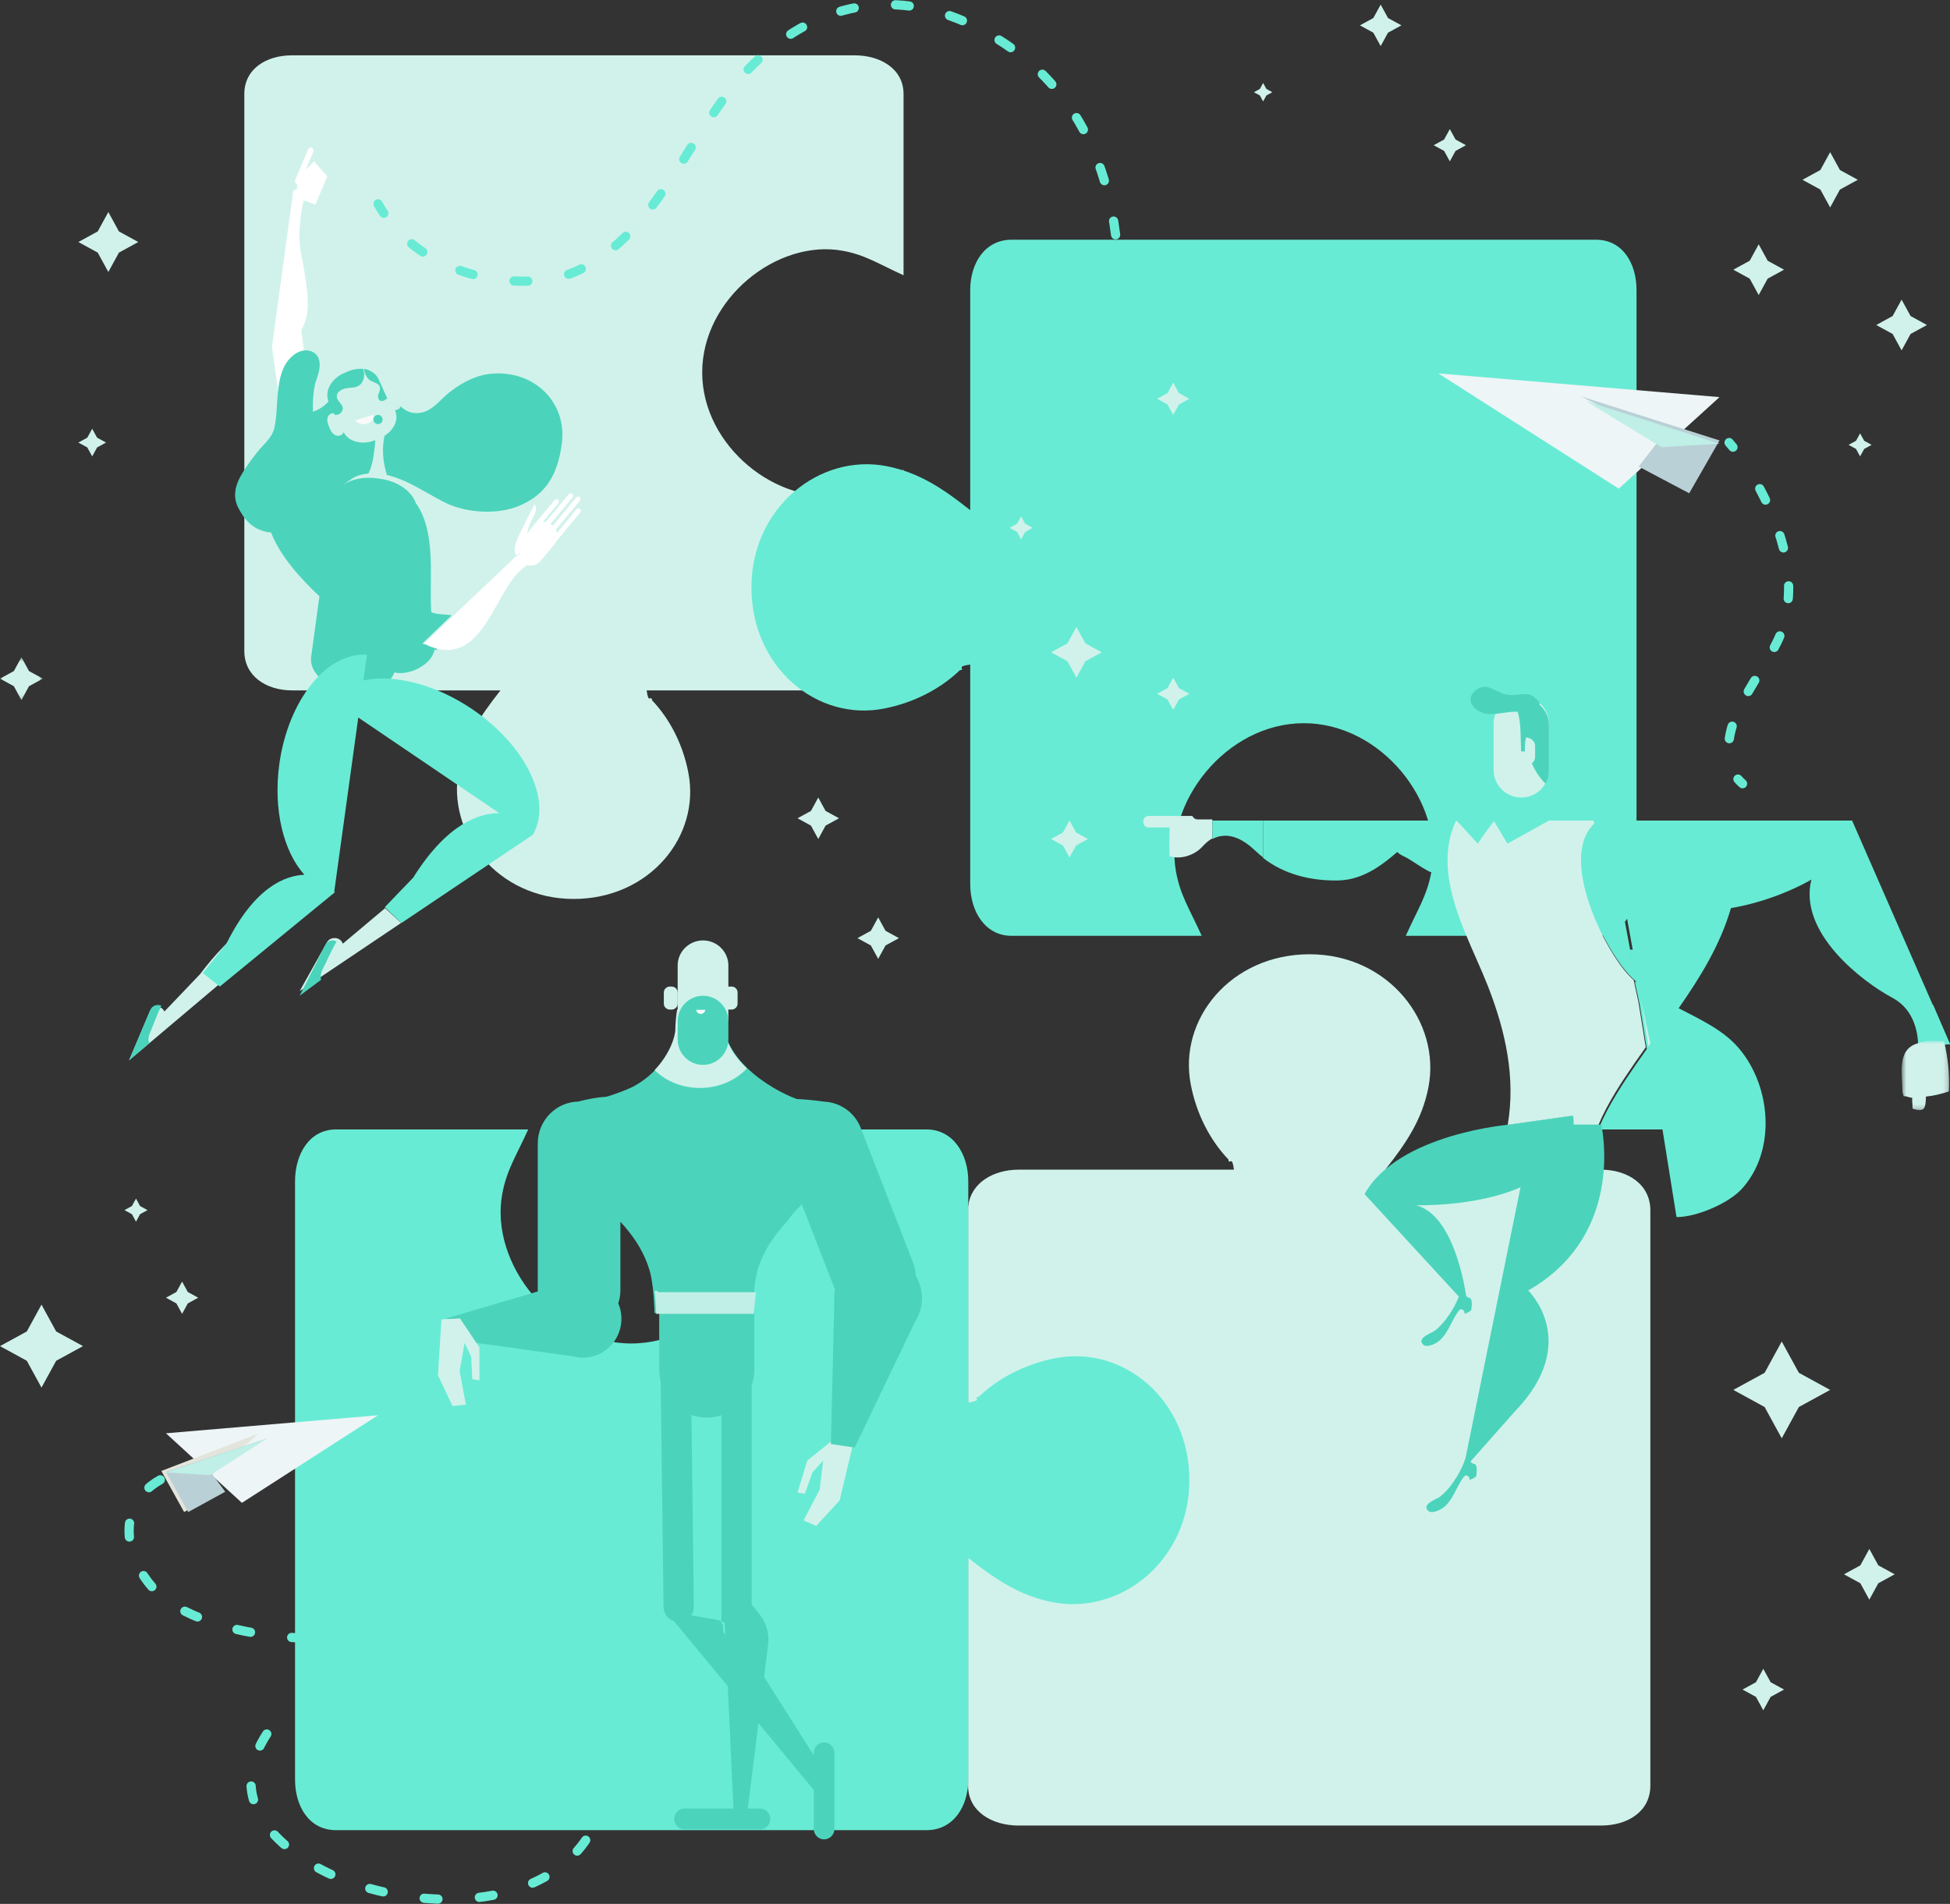 <?xml version="1.0" encoding="utf-8"?>
<svg xmlns="http://www.w3.org/2000/svg" xmlns:xlink="http://www.w3.org/1999/xlink" width="423px" height="413px" viewBox="0 0 423 413" version="1.1">
    
    <rect x="0" y="0" width="423" height="413" fill="#333333" stroke="none"/>
    
    <title>Ilustration</title>
    <desc>Created with Sketch.</desc>
    <defs>
        <polygon id="path-1" points="1 0.5 1.5 0.5 1.5 1 1 1"/>
        <polygon id="path-3" points="0.51 0.77 10.829 0.77 10.829 15.81 0.51 15.81"/>
        <polygon id="path-5" points="0 0.564 9.297 0.564 9.297 9.86 0 9.86"/>
        <polygon id="path-7" points="1 0.5 1.5 0.5 1.5 1 1 1"/>
    </defs>
    <g id="For-Developers" stroke="none" stroke-width="1" fill="none" fill-rule="evenodd">
        <g transform="translate(-878, -396)" id="Ilustration">
            <g transform="translate(877, 397)">
                <path d="M64.353,11 L106.227,11 L186.399,11 C191.995,11 197,13.946 197,19.389 L197,58.713 C191.464,56.195 188.726,54.297 183.809,53.399 C169.653,50.797 153.322,63.748 153.322,79.794 C153.322,95.84 169.709,108.813 183.867,106.211 C188.778,105.294 191.464,103.415 197,100.897 L197,140.223 C197,145.664 191.995,148.761 186.399,148.761 L141.275,148.761 C141.652,151.534 142.022,150.123 142.375,150.532 C142.396,150.551 142.418,150.881 142.439,150.903 C146.257,154.912 149.134,160.425 150.314,166.591 C153.017,180.354 141.935,194 125.43,194 C108.925,194 97.844,179.81 100.52,166.046 C101.836,159.261 105.194,154.308 109.563,148.761 L64.353,148.761 C58.757,148.761 54,145.664 54,140.223 L54,19.389 C54,13.946 58.757,11 64.353,11" id="Fill-1" fill="#D1F2EB"/>
                <path d="M356,61.931 L356,106.147 L356,190.807 C356,196.714 352.909,202 347.2,202 L305.94,202 C308.583,196.154 310.574,193.263 311.515,188.07 C314.245,173.122 300.658,155.877 283.823,155.877 C266.987,155.877 253.378,173.181 256.108,188.131 C257.07,193.318 259.04,196.154 261.681,202 L220.423,202 C214.713,202 211.464,196.714 211.464,190.807 L211.464,143.157 C208.555,143.555 210.035,143.946 209.605,144.319 C209.585,144.339 209.24,144.362 209.216,144.386 C205.009,148.419 199.227,151.455 192.757,152.702 C178.317,155.557 164,143.855 164,126.425 C164,108.997 178.89,97.296 193.328,100.121 C200.447,101.512 205.645,105.057 211.464,109.671 L211.464,61.931 C211.464,56.023 214.713,51 220.423,51 L347.2,51 C352.909,51 356,56.023 356,61.931" id="Fill-3" fill="#68EBD4"/>
                <g id="Group-7" transform="translate(0, 411)">
                    <mask id="mask-2" fill="white">
                        <use xlink:href="#path-1"/>
                    </mask>
                    <g id="Clip-6"/>
                    <path d="" id="Fill-5" fill="#4BD4BB" mask="url(#mask-2)"/>
                </g>
                <path d="M211.057,260.568 C211.621,255.554 216.525,252.724 221.971,252.724 L268.674,252.724 C268.284,249.859 267.9,251.315 267.535,250.894 C267.515,250.874 267.491,250.533 267.469,250.51 C263.517,246.37 260.542,240.675 259.318,234.309 C256.521,220.095 267.992,206 285.075,206 C302.155,206 313.623,220.656 310.856,234.87 C309.492,241.879 306.016,246.994 301.495,252.724 L348.286,252.724 C354.078,252.724 359,255.922 359,261.542 L359,386.338 C359,391.957 354.078,395 348.286,395 L304.948,395 L221.971,395 C216.182,395 211,391.957 211,386.338 L211,382.305 L211,345.724 L211,302.156 L211,261.542 L211,260.568 L211.057,260.568 Z" id="Fill-8" fill="#D1F2EB"/>
                <path d="M65,384.997 L65,340.486 L65,255.267 C65,249.32 68.125,244 73.892,244 L115.58,244 C112.911,249.883 110.899,252.794 109.948,258.022 C107.189,273.068 120.92,290.427 137.928,290.427 C154.941,290.427 168.692,273.009 165.933,257.96 C164.961,252.739 162.97,249.883 160.301,244 L201.99,244 C207.758,244 211.041,249.32 211.041,255.267 L211.041,303.233 C213.981,302.832 212.486,302.438 212.918,302.062 C212.939,302.042 213.289,302.018 213.312,301.995 C217.563,297.935 223.408,294.878 229.943,293.624 C244.534,290.751 259,302.531 259,320.075 C259,337.619 243.956,349.397 229.367,346.552 C222.173,345.153 216.922,341.583 211.041,336.94 L211.041,384.997 C211.041,390.944 207.758,396 201.99,396 L73.892,396 C68.125,396 65,390.944 65,384.997" id="Fill-10" fill="#68EBD4"/>
                <path d="M363,205 L363,244 L334,244 L334,242.659 L341.773,241.56 C341.773,241.56 341.967,242.297 341.918,243.505 L347.91,243.505 C349.956,238.662 352.952,234.144 355.888,229.881 C356.659,228.77 357.441,227.658 358.235,226.547 L356.646,216.692 C356.299,215.073 355.949,213.467 355.6,211.848 C355.697,211.945 355.805,212.041 355.912,212.138 L355.864,211.823 C355.768,211.655 355.24,208.9 354.529,205 L363,205 Z" id="Fill-12" fill="#68EBD4"/>
                <polygon id="Fill-14" fill="#68EBD4" points="321.548 182 317 177 325 177"/>
                <polygon id="Fill-16" fill="#68EBD4" points="327.998 182 325 177 337 177"/>
                <path d="M341.846,241 C341.846,241 342.041,241.758 341.992,243 L328,243 L333.979,242.13 L341.846,241 Z" id="Fill-18" fill="#68EBD4"/>
                <path d="M378.83,256.902 C375.897,260.125 368.759,263.083 364.671,262.998 L361.631,243.998 L358.842,226.553 L357.269,216.703 L356.543,212.153 L356.495,211.838 C356.4,211.669 355.876,208.917 355.171,205.019 C354.289,200.226 353.133,193.695 352.121,188.058 C352.455,187.067 352.645,186.006 352.645,184.883 C352.645,182.432 351.763,180.222 350.346,178.641 C350.215,177.965 350.095,177.409 350,177 L375.862,177 C377.805,180.766 378.567,185.342 377.685,190.712 C377.375,192.559 376.959,194.358 376.446,196.11 C374.122,204.015 369.832,210.981 365.136,217.705 C369.963,220.216 374.884,222.462 378.246,226.446 C385.242,234.714 386.35,248.657 378.83,256.902" id="Fill-20" fill="#68EBD4"/>
                <path d="M356.935,216 C356.646,214.329 356.355,212.671 356.065,211 C356.146,211.1 356.236,211.2 356.326,211.299 L356.935,216 Z" id="Fill-22" fill="#68EBD4"/>
                <path d="M260.859,176.755 L264,176.755 L264,180.85 C263.209,181.283 262.513,181.902 261.83,182.644 C260.139,184.512 257.118,185.527 254.719,184.721 C254.635,182.656 254.695,180.565 254.707,178.499 L250.079,178.499 C249.48,178.499 249,177.93 249,177.248 C249,176.557 249.48,176 250.079,176 L259.647,176 C259.863,176.419 260.247,176.755 260.859,176.755" id="Fill-24" fill="#D1F2EB"/>
                <polygon id="Fill-26" fill="#D1F2EB" points="317 177 325 177 321.547 182"/>
                <polygon id="Fill-28" fill="#D1F2EB" points="325 177 337 177 327.998 182"/>
                <polygon id="Fill-30" fill="#68EBD4" points="317 177 325 177 321.547 182"/>
                <polygon id="Fill-32" fill="#68EBD4" points="325 177 337 177 327.998 182"/>
                <path d="M315.274,188.796 C314.059,188.783 312.844,188.673 311.714,188.306 C311.506,188.231 311.3,188.157 311.095,188.071 C310.898,187.987 310.705,187.888 310.523,187.778 C309.124,187.003 307.788,186.047 306.415,185.225 C305.807,184.869 305.2,184.646 304.641,184.267 L304.628,184.267 C304.446,184.131 304.276,183.997 304.107,183.824 L304.094,183.837 L304.082,183.824 C303.365,184.451 302.637,185.052 301.906,185.63 C301.906,185.642 301.906,185.642 301.894,185.63 C301.396,186.009 300.898,186.377 300.399,186.733 L300.387,186.733 C299.877,187.078 299.366,187.408 298.844,187.715 L298.832,187.715 C297.786,188.329 296.693,188.845 295.55,189.226 C294.116,189.716 292.622,189.988 291.017,189.999 C285.415,190.049 279.667,188.734 275,185.113 L275,177 L317,177 C315.214,180.83 314.825,184.794 315.274,188.796" id="Fill-34" fill="#68EBD4"/>
                <path d="M358,226.18 C357.211,227.282 356.434,228.384 355.67,229.486 C352.754,233.715 349.778,238.196 347.746,243 L341.795,243 C341.843,241.802 341.651,241.071 341.651,241.071 L333.931,242.161 L328.063,243 C329.785,232.781 327.645,222.837 323.761,212.905 C320.845,205.465 316.101,196.935 315.168,188.513 C314.726,184.608 315.109,180.738 316.865,177 L321.634,181.588 L325.255,177 L328.148,181.828 L336.835,177 L346.599,177 C346.695,177.204 346.778,177.407 346.886,177.611 C343.23,180.989 343.432,187.195 345.249,193.437 C346.432,197.463 348.284,201.512 350.208,204.806 C351.642,207.262 353.112,209.299 354.38,210.617 C354.702,210.952 355.037,211.288 355.383,211.599 C355.729,213.205 356.077,214.798 356.422,216.404 L358,226.18 Z" id="Fill-36" fill="#D1F2EB"/>
                <polygon id="Fill-38" fill="#D1F2EB" points="321.548 182 317 177 325 177"/>
                <polygon id="Fill-40" fill="#D1F2EB" points="327.998 182 325 177 337 177"/>
                <path d="M341.846,241 C341.846,241 342.041,241.758 341.992,243 L328,243 L333.979,242.13 L341.846,241 Z" id="Fill-42" fill="#D1F2EB"/>
                <path d="M356,212 C355.89,211.904 355.78,211.808 355.681,211.712 C355.327,211.399 354.984,211.062 354.653,210.725 C353.356,209.404 351.849,207.361 350.381,204.897 C348.41,201.591 346.513,197.529 345.301,193.49 C343.439,187.228 343.232,181.002 346.978,177.613 C346.868,177.409 346.782,177.204 346.684,177 L349.28,177 C349.377,177.409 349.5,177.962 349.635,178.633 C351.09,180.209 351.996,182.409 351.996,184.849 C351.996,185.966 351.801,187.024 351.459,188.01 C352.499,193.623 353.685,200.125 354.592,204.897 C355.314,208.778 355.853,211.519 355.951,211.686 L356,212 Z" id="Fill-44" fill="#68EBD4"/>
                <path d="M359,225.35 C358.847,225.572 358.694,225.792 358.553,226 L357,216 C357.648,219.113 358.318,222.238 359,225.35" id="Fill-46" fill="#D1F2EB"/>
                <path d="M363.072,177.297 C363.447,177.172 363.854,177.097 364.249,177 L402.769,177 C404.307,180.515 424,225.516 424,225.516 L417.211,226 C417.211,226 417.696,218.758 411.393,215.378 C405.088,212 391.025,201.379 393.934,189.792 C393.934,189.792 381.325,197.516 366.292,196.552 C359.169,196.094 354.112,190.616 356.676,183.326 C357.825,180.058 360.166,178.255 363.072,177.297" id="Fill-48" fill="#68EBD4"/>
                <path d="M414,217.211 C416.117,217.112 418.234,217.041 420.35,217 C422.524,222.063 424,225.497 424,225.497 L417.069,226 C417.069,226 417.396,220.969 414,217.211" id="Fill-50" fill="#68EBD4"/>
                <g id="Group-54" transform="translate(413, 224)">
                    <mask id="mask-4" fill="white">
                        <use xlink:href="#path-3"/>
                    </mask>
                    <g id="Clip-53"/>
                    <path d="M3.813,1.375 C4.083,1.254 4.357,1.143 4.651,1.067 C6.231,0.656 8.187,0.781 9.749,0.81 C10.458,4.361 11.012,7.871 10.773,11.718 C10.772,11.727 10.771,11.735 10.77,11.745 C9.173,12.278 7.437,12.72 5.778,12.867 C5.719,15.269 5.587,16.425 2.871,15.483 C2.916,14.718 2.736,13.864 2.798,13.098 C2.154,13.154 1.59,12.725 0.933,12.792 C0.895,12.516 0.807,12.221 0.689,11.914 C0.656,7.988 -0.557,2.781 3.813,1.375" id="Fill-52" fill="#D1F2EB" mask="url(#mask-4)"/>
                </g>
                <polygon id="Fill-55" fill="#68EBD4" points="337 177 327.997 182 325 177"/>
                <polygon id="Fill-57" fill="#68EBD4" points="325 177 321.548 182 317 177"/>
                <path d="M332.496,278.931 C332.496,278.931 344.167,290.124 329.581,305.198 L320.03,315.982 L320.102,316.258 C320.126,316.223 320.15,316.209 320.175,316.187 C320.295,316.367 320.476,316.511 320.74,316.536 C321.463,316.608 321.403,317.958 321.234,319.222 C320.897,319.56 320.416,319.837 319.765,320.018 C319.909,319.356 319.09,318.668 318.584,319.307 C316.803,321.512 316.139,324.945 313.525,326.403 C312.899,326.742 311.502,327.32 310.876,326.778 C309.141,325.32 312.73,324.187 313.429,323.621 C314.525,322.753 315.441,321.669 316.249,320.524 C317.344,318.946 318.319,317.138 318.911,315.247 L318.934,315.15 L330.834,256.543 C321.126,260.832 308.19,260.447 308.19,260.447 C315.525,262.375 318.259,275.039 319.066,280.171 C319.078,280.16 319.09,280.16 319.102,280.148 C319.212,280.328 319.391,280.472 319.656,280.497 C320.379,280.569 320.331,281.918 320.15,283.183 C319.825,283.521 319.343,283.799 318.681,283.978 C318.837,283.317 318.007,282.63 317.5,283.268 C315.718,285.473 315.056,288.906 312.441,290.365 C311.815,290.714 310.43,291.281 309.792,290.739 C308.057,289.281 311.646,288.147 312.346,287.593 C313.441,286.714 314.369,285.63 315.163,284.485 C316.055,283.208 316.874,281.774 317.465,280.268 L297,258.024 C304.299,244.892 328.521,242.94 328.521,242.94 L334.435,242.096 L342.216,241 C342.216,241 342.409,241.735 342.361,242.94 L348.359,242.94 C348.359,242.94 348.395,243.109 348.455,243.434 C349.106,246.916 352.069,267.809 332.496,278.931" id="Fill-59" fill="#4BD4BB"/>
                <path d="M325,155.962 L325,166.039 C325,169.32 327.692,172 330.99,172 C333.303,172 335.313,170.699 336.299,168.792 C336.754,167.981 337,167.037 337,166.039 L337,155.962 C337,153.68 335.711,151.699 333.796,150.68 C332.961,150.245 331.995,150 330.99,150 C329.342,150 327.844,150.661 326.764,151.755 C325.664,152.831 325,154.321 325,155.962" id="Fill-61" fill="#D1F2EB"/>
                <path d="M332,158.125 C332,162.513 333.66,166.431 336.26,169 C336.74,168.194 337,167.257 337,166.263 L337,156.25 C337,153.981 335.64,152.013 333.62,151 C332.581,153.081 332,155.518 332,158.125" id="Fill-63" fill="#4BD4BB"/>
                <path d="M332,165 L332,165 C333.1,165 334,164.19 334,163.2 L334,160.8 C334,159.81 333.1,159 332,159 C330.901,159 330,159.81 330,160.8 L330,163.2 C330,164.19 330.901,165 332,165" id="Fill-65" fill="#D1F2EB"/>
                <path d="M334.372,158.014 C333.769,157.862 332.823,158.013 332.219,158.061 C331.927,159.27 331.689,160.681 331.813,162 C331.742,161.992 331.029,161.991 330.962,162 C330.816,159.04 331.018,156.131 330.24,153.406 C327.856,153.206 325.067,154.375 322.748,153.67 C320.497,152.983 318.851,150.718 321.008,148.825 C323.411,146.717 325.537,149.268 327.759,149.653 C331.085,150.229 332.526,148.159 335,151.498 L334.372,158.014 Z" id="Fill-67" fill="#4BD4BB"/>
                <path d="M275,177 L275,185 C274.467,184.578 273.944,184.154 273.446,183.67 C273.055,183.294 272.641,182.93 272.225,182.592 C272.118,182.496 272.012,182.411 271.906,182.338 C271.8,182.241 271.681,182.157 271.573,182.084 C271.444,181.987 271.302,181.89 271.171,181.806 C271.088,181.745 271.005,181.697 270.922,181.648 C270.732,181.514 270.555,181.406 270.352,181.297 C270.318,181.273 270.282,181.261 270.247,181.249 C270.223,181.225 270.186,181.2 270.151,181.188 C269.95,181.079 269.76,180.982 269.546,180.909 L269.536,180.898 C269.524,180.886 269.524,180.886 269.512,180.886 C269.287,180.789 269.048,180.692 268.811,180.619 C268.61,180.547 268.398,180.498 268.184,180.45 C268.159,180.438 268.125,180.438 268.089,180.438 C268.089,180.438 268.076,180.426 268.065,180.426 C267.947,180.389 267.829,180.365 267.698,180.365 C267.567,180.341 267.424,180.329 267.295,180.303 L267.212,180.303 C266.999,180.28 266.774,180.28 266.548,180.292 C265.588,180.329 264.757,180.583 264,181.007 L264,177 L275,177 Z" id="Fill-69" fill="#68EBD4"/>
                <path d="M84.813,84.591 C87.374,85.916 88.325,89.012 92.013,88.567 C94.576,88.258 96.125,86.135 97.937,84.573 C100.348,82.495 103.614,80.622 106.782,80.168 C116.322,78.802 124.177,85.942 122.854,95.384 C121.989,101.566 119.751,106.143 113.637,108.718 C108.891,110.719 102.105,110.295 97.529,108.018 C92.058,105.295 85.99,100.445 79.348,101.979 C76.357,102.669 74.637,105.764 71.741,106.121 C68.077,106.573 63.922,104.879 61.531,102.191 C58.949,99.286 59.776,93.676 62.934,91.175 C67.185,87.805 72.5,89.071 73.377,83.033 L84.813,84.591 Z" id="Fill-71" fill="#4BD4BB"/>
                <path d="M44.394,210.319 L36.665,218.415 C36.05,217.042 34.057,217.056 33.471,218.441 L29,229 L69,195.223 C69,195.223 58.229,191.969 44.394,210.319" id="Fill-73" fill="#D1F2EB"/>
                <path d="M33.526,223.06 C34.354,221.132 35.054,219.066 36,217.158 C35.144,216.781 34.031,217.076 33.612,218.07 L29,229 L33.39,225.281 C33.13,224.684 33.15,223.935 33.526,223.06" id="Fill-75" fill="#4BD4BB"/>
                <path d="M85.466,90.419 L82.228,90 C82.215,90.063 82.203,90.124 82.191,90.187 C82.685,92.64 82.406,95.237 82.063,97.678 C81.789,99.643 81.224,101.536 80.089,103.19 C79.925,103.319 79.717,105.634 82.181,105.954 C84.772,106.287 85.925,104.711 86,104.741 C83.812,100.194 83.309,94.958 85.466,90.419" id="Fill-77" fill="#D1F2EB"/>
                <path d="M66.89,42.458 C66.296,44.772 66.06,47.218 65.964,49.413 C65.869,51.739 66.214,53.97 66.736,56.165 C67.545,61.246 68.745,66.841 66.369,70.527 L67.294,78.305 L62.424,92 L60,74.213 L64.621,40.37 C64.872,40.203 65.156,40.06 65.466,39.941 L65.418,37.794 L69.124,34 L72,37.269 L69.421,43.364 L66.89,42.458 Z" id="Fill-79" fill="#FFFFFF"/>
                <path d="M100,133.117 C97.007,133.701 96.637,137.278 95.719,140 C95.612,139.975 95.492,139.942 95.373,139.907 C94.359,139.614 93.584,139.276 93,138.912 L99.296,133 C99.547,133.036 99.773,133.07 100,133.117" id="Fill-81" fill="#4BD4BB"/>
                <path d="M113.98,119 L113.15,120 C113.1,119.963 113.06,119.916 113.02,119.87 L113.98,119 Z" id="Fill-83" fill="#FFFFFF"/>
                <path d="M112.49,119.475 C112.49,119.495 112.5,119.505 112.51,119.515 L112.5,119.525 C112.49,119.505 112.49,119.485 112.49,119.475" id="Fill-85" fill="#FFFFFF"/>
                <path d="M113.98,119 L113.15,120 C113.1,119.963 113.06,119.916 113.02,119.87 L113.98,119 Z" id="Fill-87" fill="#FFFFFF"/>
                <path d="M126.885,110.127 L121.776,116.292 L121.69,116.375 C121.68,116.375 121.68,116.388 121.68,116.388 C121.583,116.625 121.449,116.853 121.27,117.066 L118.34,120.61 C117.57,121.528 116.341,121.874 115.245,121.564 C114.992,121.789 114.751,122.028 114.508,122.278 C114.498,122.268 114.486,122.268 114.474,122.256 C108.581,126.633 106.135,142.34 95.746,139.704 C95.639,139.679 95.518,139.644 95.397,139.608 C94.374,139.31 93.589,138.964 93,138.594 L99.361,132.56 L113.076,119.547 L113.088,119.536 C113.136,119.595 113.184,119.654 113.244,119.702 L114.245,118.427 L113.088,119.536 C113.076,119.524 113.064,119.511 113.064,119.489 C112.063,118.201 113.196,115.851 113.871,114.526 C114.895,112.512 115.847,110.364 117.016,108.397 C117.811,109.649 116.629,110.996 116.1,112.237 C115.882,112.726 115.438,113.859 115.389,114.67 L116.112,113.799 L116.112,113.787 C116.124,113.739 116.161,113.679 116.197,113.632 L121.305,107.478 C121.414,107.348 121.559,107.275 121.716,107.275 C121.836,107.275 121.943,107.323 122.04,107.395 C122.27,107.585 122.306,107.908 122.125,108.134 L118.738,112.214 C118.956,112.214 119.161,112.226 119.378,112.261 L124.402,106.19 C124.511,106.072 124.667,106 124.813,106 C124.933,106 125.052,106.047 125.15,106.119 C125.379,106.298 125.415,106.631 125.234,106.859 L120.414,112.667 C120.511,112.726 120.607,112.797 120.702,112.87 L120.835,112.977 C120.872,113 120.896,113.025 120.92,113.047 L126.018,106.881 C126.125,106.763 126.283,106.691 126.426,106.691 C126.548,106.691 126.668,106.738 126.764,106.811 C126.994,106.989 127.029,107.323 126.849,107.537 L121.739,113.704 C121.69,113.752 121.631,113.799 121.571,113.834 C121.69,114.074 121.788,114.313 121.848,114.563 L126.066,109.469 C126.173,109.351 126.319,109.28 126.474,109.28 C126.596,109.28 126.715,109.326 126.812,109.399 C127.029,109.578 127.065,109.911 126.885,110.127" id="Fill-89" fill="#FFFFFF"/>
                <path d="M113.98,119 L113.15,120 C113.1,119.963 113.06,119.916 113.02,119.87 L113.98,119 Z" id="Fill-91" fill="#FFFFFF"/>
                <path d="M119.786,116.524 C118.251,116.516 117.106,117.135 116,118 C116.884,117.166 117.492,115.582 116.823,114.541 C117.582,113.044 120.391,114.985 119.954,116.344 L119.786,116.524 Z" id="Fill-93" fill="#FFFFFF"/>
                <path d="M74.584,92.702 L74.584,92.702 C74.695,92.656 74.75,92.528 74.704,92.417 C74.657,92.306 74.528,92.252 74.416,92.298 C74.304,92.343 74.25,92.471 74.296,92.582 C74.342,92.693 74.472,92.747 74.584,92.702" id="Fill-95" fill="#C3EDE5"/>
                <path d="M87.022,87.917 L87.217,87.84 C87.99,87.533 88.233,86.455 87.755,85.444 L87.246,84.362 C86.771,83.351 85.75,82.776 84.977,83.082 L84.781,83.16 C84.011,83.467 83.768,84.546 84.243,85.556 L84.754,86.639 C85.23,87.649 86.251,88.225 87.022,87.917" id="Fill-97" fill="#D1F2EB"/>
                <path d="M83.32,94.098 L82.439,94.464 C79.637,95.619 76.566,94.842 75.563,92.753 C75.43,93.06 75.208,93.307 74.903,93.415 L74.72,93.474 C73.973,93.744 73.044,93.154 72.628,92.141 L72.187,91.067 C71.784,90.063 72.054,89.013 72.788,88.742 L72.971,88.671 C73.202,88.589 73.459,88.589 73.705,88.661 L72.469,85.935 C71.503,83.789 73.02,81.075 75.857,79.908 L76.738,79.541 C78.5,78.81 80.372,78.845 81.765,79.494 C82.611,79.883 83.283,80.498 83.65,81.311 L86.709,88.071 C87.675,90.217 86.158,92.931 83.32,94.098" id="Fill-99" fill="#D1F2EB"/>
                <path d="M73.835,88.991 C74.68,89.104 75.578,88.109 75.301,87.251 C75.103,86.635 74.506,86.2 74.223,85.621 C73.863,84.882 74.095,84.249 74.747,83.775 C75.702,83.079 76.784,83.206 77.884,83.01 C79.84,82.66 80.308,80.658 79.823,79.034 C78.779,78.923 77.634,79.081 76.529,79.552 L75.646,79.928 C72.839,81.127 71.328,83.909 72.29,86.107 L73.525,88.926 C73.629,88.953 73.732,88.977 73.835,88.991" id="Fill-101" fill="#4BD4BB"/>
                <path d="M80.887,81.176 C81.415,81.743 82.032,81.818 82.677,82.159 C83.292,82.484 83.538,82.951 83.404,83.611 C83.289,84.174 82.915,84.579 83.017,85.183 C83.147,85.959 83.744,86.204 84.429,85.824 C84.631,85.711 84.821,85.567 85,85.403 L83.138,81.276 C82.755,80.429 82.057,79.783 81.168,79.372 C80.808,79.204 80.411,79.086 80,79 C80.031,79.792 80.33,80.581 80.887,81.176" id="Fill-103" fill="#4BD4BB"/>
                <path d="M78,90.186 C78.524,90.875 79.665,91.188 80.678,90.883 C81.693,90.576 82.205,89.763 81.923,89 L78,90.186 Z" id="Fill-105" fill="#FAFAFA"/>
                <path d="M87.584,87.702 L87.584,87.702 C87.472,87.748 87.343,87.694 87.296,87.583 C87.25,87.472 87.304,87.344 87.416,87.298 C87.528,87.253 87.657,87.306 87.704,87.418 C87.75,87.528 87.696,87.657 87.584,87.702" id="Fill-107" fill="#C3EDE5"/>
                <path d="M82,90.001 C82,90.553 82.447,91 83,91 C83.552,91 84,90.553 84,90.001 C84,89.447 83.552,89 83,89 C82.447,89 82,89.447 82,90.001" id="Fill-109" fill="#4BD4BB"/>
                <path d="M95.035,139.601 C95.155,139.637 95.276,139.673 95.384,139.698 C95.166,140.4 94.902,141.053 94.564,141.585 C93.191,143.762 89.322,145.554 86.55,144.865 C85.538,147.708 81.573,149.487 77.21,148.882 L76.403,148.773 C71.594,148.108 68.039,144.828 68.496,141.476 L70.293,128.347 C66.52,124.838 61.736,119.659 59.807,114.504 C59.53,114.492 59.253,114.467 58.976,114.408 C55.806,113.79 54.011,111.806 52.613,108.999 C51.575,106.904 51.95,104.606 53.033,102.585 C54.083,100.649 55.469,98.762 56.831,97.043 C58.144,95.398 60.024,93.982 60.517,91.828 C61.663,86.841 60.181,79.001 65.098,75.722 C67.364,74.21 70.353,75.105 70.353,78.106 C70.341,79.473 69.823,80.84 69.389,82.136 L69.377,82.16 L69.377,82.184 C69.377,82.196 69.365,82.208 69.365,82.232 C69.098,83.358 66.688,94.696 75.475,104.158 C77.271,102.948 79.886,102.366 82.682,102.755 L83.489,102.864 C87.284,103.384 90.297,105.549 91.178,108.091 C91.19,108.103 91.19,108.103 91.19,108.114 C95.758,114.432 94.058,124.681 94.553,131.808 C95.879,132.328 97.554,132.256 99,132.449 L92.637,138.571 C93.227,138.947 94.009,139.298 95.035,139.601" id="Fill-111" fill="#4BD4BB"/>
                <path d="M116.599,180.057 L116.599,180.07 L116.587,180.093 L116.406,180.201 L88.053,199.237 L87.908,199.093 L84.491,195.813 L84.466,195.791 L90.623,189.39 C97.944,177.716 104.829,175.397 109.302,175.385 L78.72,154.646 L73.508,192.38 L73.643,192.547 L48.685,213 L45,210.081 L50.187,203.559 C56.272,191.394 62.853,188.944 67.024,188.752 C62.515,183.733 60.223,174.653 61.593,164.733 C63.52,150.814 71.944,140.402 80.6,141.027 L79.836,146.6 C86.37,145.195 95.338,147.345 103.485,152.868 C115.158,160.795 120.841,172.743 116.599,180.057" id="Fill-113" fill="#68EBD4"/>
                <path d="M115.575,180.429 C115.555,180.48 115.525,180.519 115.495,180.571 L115.425,180.519 L115.575,180.429 Z" id="Fill-115" fill="#4BD4BB"/>
                <path d="M88,199.212 L70.957,210.671 L66,214 L71.915,203.412 C72,203.258 72.112,203.118 72.233,203 C72.405,202.824 72.613,202.694 72.847,202.612 C72.92,202.588 72.995,202.565 73.067,202.541 C73.194,202.509 73.321,202.493 73.453,202.487 C73.493,202.485 73.53,202.471 73.571,202.471 C73.645,202.471 73.718,202.471 73.791,202.494 C74.479,202.553 75.104,202.976 75.362,203.706 L84.541,196 L88,199.212 Z" id="Fill-117" fill="#D1F2EB"/>
                <polygon id="Fill-119" fill="#4BD4BB" points="115.505 180.506 115.495 180.506 115.495 180.494"/>
                <path d="M71.009,209.206 C72.004,207.26 72.888,205.159 74,203.25 C73.194,202.768 72.074,202.969 71.568,203.973 L66,215 L70.664,211.526 C70.464,210.874 70.556,210.089 71.009,209.206" id="Fill-121" fill="#4BD4BB"/>
                <path d="M66.168,38.605 L68.941,31.986 C69.086,31.644 68.955,31.23 68.649,31.066 C68.344,30.903 67.976,31.051 67.831,31.394 L65.058,38.011 C64.915,38.357 65.047,38.77 65.352,38.934 C65.656,39.097 66.023,38.948 66.168,38.605" id="Fill-123" fill="#FFFFFF"/>
                <polygon id="Fill-125" fill="#EDF5F7" points="374 85.144 352.153 105 313 80"/>
                <polygon id="Fill-127" fill="#B9D0D6" points="344 85 374 94.54 367.43 106 356.465 100.207 361.36 93.882"/>
                <polyline id="Fill-129" fill="#BFEFE6" points="361.422 96 345 86 374 95.255"/>
                <polygon id="Fill-131" fill="#EDF5F7" points="37 309.91 53.475 325 83 306"/>
                <polygon id="Fill-133" fill="#E3E4DB" points="57 310 36 318.085 40.938 327 48.772 322.313 46.765 319.149"/>
                <polygon id="Fill-135" fill="#B9D0D6" points="59 311 37 318.267 41.819 327 49.859 322.586 46.269 317.767"/>
                <polyline id="Fill-137" fill="#BFEFE6" points="46.541 319 59 311 37 318.404"/>
                <path d="M376.082,95 C376.361,95.33 376.64,95.663 376.918,96" id="Stroke-139" stroke="#68EBD4" stroke-width="2" stroke-linecap="round" stroke-linejoin="round"/>
                <path d="M382.728,105 C387.722,114.373 390.912,124.812 387.718,135.228 C385.26,143.243 374.529,153.885 376.17,163" id="Stroke-141" stroke="#68EBD4" stroke-width="2" stroke-linecap="round" stroke-linejoin="round" stroke-dasharray="2.775,8.324"/>
                <path d="M378.002,168 C378.295,168.338 378.625,168.672 378.998,169" id="Stroke-143" stroke="#68EBD4" stroke-width="2" stroke-linecap="round" stroke-linejoin="round"/>
                <path d="M35.768,320 C23.752,326.743 29.553,342.062 39.096,347.445 C57.977,358.095 81.502,352.712 102.112,356.43 C119.501,359.567 140.627,379.165 128.331,397.768 C116.297,415.975 84.318,412.89 68.714,403.452 C55.834,395.663 50.762,385.249 60.562,372.787" id="Stroke-145" stroke="#68EBD4" stroke-width="2" stroke-linecap="round" stroke-linejoin="round" stroke-dasharray="3,9"/>
                <path d="M243,49.929 C239.521,22.253 223.767,11.054 215.395,6.271 C197.278,-4.078 179.172,-1.456 164.394,12.941 C150.571,26.406 144.393,49.337 126.163,57.776 C115.669,62.633 92.506,60.281 83,43.211" id="Stroke-147" stroke="#68EBD4" stroke-width="2" stroke-linecap="round" stroke-linejoin="round" stroke-dasharray="3,9"/>
                <polygon id="Fill-149" fill="#D1F2EB" points="398 32 395.879 35.878 392 37.999 395.879 40.122 398 44 400.121 40.122 404 37.999 400.121 35.878"/>
                <polygon id="Fill-151" fill="#D1F2EB" points="382.501 52 380.555 55.555 377 57.501 380.555 59.445 382.501 63 384.445 59.445 388 57.501 384.445 55.555"/>
                <polygon id="Fill-153" fill="#D1F2EB" points="404.5 93 403.616 94.616 402 95.499 403.616 96.384 404.5 98 405.384 96.384 407 95.499 405.384 94.616"/>
                <polygon id="Fill-155" fill="#D1F2EB" points="387.5 290 383.788 296.788 377 300.5 383.788 304.212 387.5 311 391.212 304.212 398 300.5 391.212 296.788"/>
                <polygon id="Fill-157" fill="#D1F2EB" points="406.5 335 404.555 338.555 401 340.499 404.555 342.444 406.5 346 408.445 342.444 412 340.499 408.445 338.555"/>
                <polygon id="Fill-159" fill="#D1F2EB" points="383.499 361 381.909 363.908 379 365.5 381.909 367.091 383.499 370 385.091 367.091 388 365.5 385.091 363.908"/>
                <polygon id="Fill-161" fill="#D1F2EB" points="300.501 0 298.909 2.909 296 4.5 298.909 6.091 300.501 9 302.09 6.091 305 4.5 302.09 2.909"/>
                <polygon id="Fill-163" fill="#D1F2EB" points="274.999 17 274.293 18.292 273 19 274.293 19.706 274.999 21 275.706 19.706 277 19 275.706 18.292"/>
                <polygon id="Fill-165" fill="#D1F2EB" points="20.999 92 19.939 93.939 18 94.999 19.939 96.06 20.999 98 22.06 96.06 24 94.999 22.06 93.939"/>
                <g id="Group-169" transform="translate(1, 141)">
                    <mask id="mask-6" fill="white">
                        <use xlink:href="#path-5"/>
                    </mask>
                    <g id="Clip-168"/>
                    <polygon id="Fill-167" fill="#D1F2EB" mask="url(#mask-6)" points="4.649 0.564 3.006 3.568 -0 5.212 3.006 6.855 4.649 9.86 6.291 6.855 9.297 5.212 6.291 3.568"/>
                </g>
                <polygon id="Fill-170" fill="#D1F2EB" points="24.499 45 22.2 49.202 18 51.499 22.2 53.797 24.499 58 26.798 53.797 31 51.499 26.798 49.202"/>
                <polygon id="Fill-172" fill="#D1F2EB" points="315.501 27 314.263 29.263 312 30.501 314.263 31.737 315.501 34 316.738 31.737 319 30.501 316.738 29.263"/>
                <polygon id="Fill-174" fill="#D1F2EB" points="413.501 64 411.555 67.555 408 69.501 411.555 71.445 413.501 75 415.445 71.445 419 69.501 415.445 67.555"/>
                <polygon id="Fill-176" fill="#D1F2EB" points="30.501 259 29.616 260.617 28 261.5 29.616 262.384 30.501 264 31.384 262.384 33 261.5 31.384 260.617"/>
                <polygon id="Fill-178" fill="#D1F2EB" points="10 282 6.818 287.818 1 291 6.818 294.182 10 300 13.181 294.182 19 291 13.181 287.818"/>
                <g id="Group-182" transform="translate(0, 411)">
                    <mask id="mask-8" fill="white">
                        <use xlink:href="#path-7"/>
                    </mask>
                    <g id="Clip-181"/>
                    <path d="" id="Fill-180" fill="#D1F2EB" mask="url(#mask-8)"/>
                </g>
                <polygon id="Fill-183" fill="#D1F2EB" points="40.5 277 39.263 279.262 37 280.5 39.263 281.737 40.5 284 41.738 281.737 44 280.5 41.738 279.262"/>
                <polygon id="Fill-185" fill="#D1F2EB" points="178.5 172 176.91 174.909 174 176.5 176.91 178.09 178.5 181 180.09 178.09 183 176.5 180.09 174.909"/>
                <polygon id="Fill-187" fill="#D1F2EB" points="191.5 198 189.909 200.909 187 202.5 189.909 204.091 191.5 207 193.091 204.091 196 202.5 193.091 200.909"/>
                <path d="M157.489,351.448 L157.489,350.669 C157.047,350.488 156.583,350.369 156.109,350.284 L150.934,349.41 C151.303,348.881 151.517,348.233 151.506,347.538 L150.982,305.939 C152.028,306.299 153.147,306.503 154.313,306.503 C155.419,306.503 156.488,306.322 157.489,305.999 L157.489,350.669 C157.737,350.765 157.988,350.873 158.225,351.004 L158.345,353.619 C157.82,353.055 157.489,352.287 157.489,351.448 M179.764,376.966 C178.539,376.966 177.529,377.973 177.529,379.221 L177.529,379.772 L166.752,362.768 L167.622,355.74 C167.919,353.378 167.24,351.004 165.778,349.181 L164.064,347.071 L164.064,299.487 C164.434,298.419 164.637,297.28 164.637,296.094 L164.637,277.41 C164.637,271.689 159.986,267 154.313,267 C151.481,267 148.9,268.176 147.033,270.058 C145.154,271.941 144,274.555 144,277.41 L144,296.094 C144,296.968 144.108,297.819 144.31,298.635 L144.94,347.623 C144.951,349.05 145.892,350.249 147.177,350.644 L158.867,364.76 L160.104,391.308 L149.472,391.308 C148.246,391.308 147.248,392.329 147.248,393.563 C147.248,394.798 148.246,395.819 149.472,395.819 L165.872,395.819 C167.099,395.819 168.109,394.798 168.109,393.563 C168.109,392.329 167.099,391.308 165.872,391.308 L163.22,391.308 L165.517,372.781 L177.529,387.292 L177.529,395.746 C177.529,396.993 178.539,398 179.764,398 C180.99,398 182,396.993 182,395.746 L182,379.221 C182,377.973 180.99,376.966 179.764,376.966" id="Fill-189" fill="#4BD4BB"/>
                <polygon id="Fill-191" fill="#D1F2EB" points="182.123 311 186 312.432 183.139 324.478 178.05 330 175.316 328.812 178.812 322.113 179.559 315.85 177.247 318.382 175.6 323.009 174 322.761 176.126 315.817"/>
                <path d="M157.86,354 C157.42,353.427 157.14,352.648 157.14,351.793 L157.14,351 C157.349,351.098 157.56,351.207 157.759,351.341 L157.86,354 Z" id="Fill-193" fill="#4BD4BB"/>
                <path d="M157.86,354 C157.42,353.427 157.14,352.648 157.14,351.793 L157.14,351 C157.349,351.098 157.56,351.207 157.759,351.341 L157.86,354 Z" id="Fill-195" fill="#4BD4BB"/>
                <path d="M200.9,281.993 C200.683,283.452 200.13,284.79 199.349,285.937 L199.385,285.948 L186.402,313 L181.234,312.252 L181.979,281.462 C181.918,280.739 181.918,279.991 182.04,279.243 C182.064,279.087 182.088,278.93 182.136,278.773 C182.123,278.76 182.136,278.76 182.136,278.76 L174.91,260.223 C174.454,260.717 173.996,261.213 173.528,261.719 C172.868,262.43 172.289,263.178 171.762,263.938 C168.853,267.038 166.471,270.584 165.306,274.648 C165.246,274.888 165.173,275.155 165.113,275.443 C165.089,275.54 165.065,275.636 165.042,275.745 C165.03,275.841 165.006,275.938 164.981,276.046 C164.946,276.252 164.898,276.469 164.862,276.687 C164.561,278.363 164.333,280.437 164.14,282.596 C164.104,283.006 164.067,283.416 164.044,283.837 L142.996,283.837 C142.982,283.439 142.959,283.041 142.946,282.656 C142.899,281.716 142.85,280.787 142.767,279.895 C142.73,279.34 142.671,278.808 142.611,278.278 C142.586,278.086 142.563,277.893 142.526,277.71 C142.491,277.397 142.441,277.095 142.395,276.806 C142.37,276.614 142.333,276.421 142.298,276.228 C142.262,276.046 142.225,275.866 142.177,275.686 C142.141,275.491 142.106,275.324 142.058,275.142 C142.022,274.974 141.973,274.805 141.924,274.648 C140.904,271.065 138.943,267.895 136.504,265.06 C136.204,264.711 135.903,264.373 135.579,264.034 L135.579,278.894 C135.579,279.882 135.421,280.835 135.11,281.726 C135.386,282.33 135.579,282.981 135.687,283.657 C136.456,288.276 133.379,292.642 128.799,293.402 C127.511,293.619 126.238,293.511 125.06,293.161 L125.06,293.184 L98.769,289.531 L98,284.935 L117.667,279.147 C117.655,279.061 117.655,278.978 117.655,278.894 L117.655,247.018 C117.655,244.522 118.665,242.254 120.287,240.613 C121.863,239.021 124.027,238.008 126.405,237.961 C126.417,237.961 126.431,237.948 126.443,237.948 C128.413,237.442 130.59,237.007 132.201,236.947 C132.536,236.936 133.366,236.683 134.315,236.344 C135.926,235.778 137.887,234.97 138.378,234.691 C140.315,233.643 141.89,232.388 143.164,231.05 C146.373,227.686 147.646,223.911 147.646,222.162 C147.658,221.161 147.768,219.641 148.02,218 L157.95,218 C157.96,218.978 157.938,219.871 157.95,220.534 C158.034,224.502 160.234,227.95 163.095,230.701 C166.567,234.041 171.003,236.369 173.817,237.394 C174.609,237.43 175.62,237.501 176.726,237.61 C177.724,237.706 178.782,237.828 179.828,237.973 L179.839,237.973 C180.416,238.008 180.982,238.082 181.535,238.226 C181.545,238.226 181.571,238.238 181.583,238.238 C184.275,238.938 186.606,240.855 187.689,243.617 L199.061,272.851 C199.433,273.804 199.625,274.781 199.649,275.745 L199.649,275.758 C200.743,277.579 201.225,279.75 200.9,281.993" id="Fill-197" fill="#4BD4BB"/>
                <path d="M143.6,279 C143.6,279.151 143.7,279.3 143.896,279.3 L165,279.3 C164.86,280.396 164.737,281.57 164.631,282.775 C164.601,283.177 164.563,283.592 164.534,284 L143.339,284 C143.327,283.609 143.309,283.219 143.297,282.835 C143.247,281.9 143.192,280.98 143.114,280.099 C143.084,279.722 143.041,279.362 143,279 L143.6,279 Z" id="Fill-199" fill="#BFEFE6"/>
                <path d="M143,231.123 C145.393,233.503 148.915,235 152.832,235 C156.939,235 160.607,233.357 163,230.776 C160.125,228.001 157.913,224.536 157.835,220.543 C157.822,219.874 157.846,218.979 157.841,218 L147.88,218 C147.618,219.648 147.514,221.17 147.502,222.188 C147.502,223.94 146.229,227.738 143,231.123" id="Fill-201" fill="#D1F2EB"/>
                <path d="M146.327,218 L146.674,218 C147.404,218 148,217.426 148,216.724 L148,214.277 C148,213.575 147.404,213 146.674,213 L146.327,213 C145.597,213 145,213.575 145,214.277 L145,216.724 C145,217.426 145.597,218 146.327,218" id="Fill-203" fill="#D1F2EB"/>
                <path d="M159.327,218 L159.673,218 C160.404,218 161,217.426 161,216.724 L161,214.277 C161,213.575 160.404,213 159.673,213 L159.327,213 C158.596,213 158,213.575 158,214.277 L158,216.724 C158,217.426 158.596,218 159.327,218" id="Fill-205" fill="#D1F2EB"/>
                <path d="M153.499,225 L153.499,225 C156.525,225 159,222.56 159,219.576 L159,208.424 C159,205.441 156.525,203 153.499,203 C150.475,203 148,205.441 148,208.424 L148,219.576 C148,222.56 150.475,225 153.499,225" id="Fill-207" fill="#D1F2EB"/>
                <path d="M152,221.999 C152,222.553 152.447,223 152.999,223 C153.553,223 154,222.553 154,221.999 C154,221.447 153.553,221 152.999,221 C152.447,221 152,221.447 152,221.999" id="Fill-209" fill="#D1F2EB"/>
                <polygon id="Fill-211" fill="#D1F2EB" points="100.783 285 96.764 285.198 96 297.327 99.167 304 102.054 303.694 100.703 296.387 101.79 290.3 103.223 293.353 103.441 298.174 105 298.413 104.998 291.281"/>
                <path d="M153.501,230 L153.501,230 C150.474,230 148,227.52 148,224.489 L148,220.514 C148,217.481 150.474,215 153.501,215 C156.526,215 159,217.481 159,220.514 L159,224.489 C159,227.52 156.526,230 153.501,230" id="Fill-213" fill="#4BD4BB"/>
                <path d="M154,218.059 C153.908,218.562 153.501,218.941 153.01,218.941 C152.518,218.941 152.103,218.562 152,218.059 L154,218.059 Z" id="Fill-215" fill="#FAFAFA"/>
                <polygon id="Fill-217" fill="#D1F2EB" points="234.5 135 232.555 138.555 229 140.5 232.555 142.444 234.5 146 236.444 142.444 240 140.5 236.444 138.555"/>
                <polygon id="Fill-219" fill="#D1F2EB" points="255.499 146 254.263 148.263 252 149.5 254.263 150.738 255.499 153 256.737 150.738 259 149.5 256.737 148.263"/>
                <polygon id="Fill-221" fill="#D1F2EB" points="233 177 231.586 179.585 229 181 231.586 182.415 233 185 234.415 182.415 237 181 234.415 179.585"/>
                <polygon id="Fill-223" fill="#D1F2EB" points="255.499 82 254.263 84.262 252 85.5 254.263 86.738 255.499 89 256.737 86.738 259 85.5 256.737 84.262"/>
                <polygon id="Fill-225" fill="#D1F2EB" points="222.5 111 221.617 112.616 220 113.5 221.617 114.384 222.5 116 223.384 114.384 225 113.5 223.384 112.616"/>
                <polygon id="Fill-227" fill="#D1F2EB" points="187.001 36 185.586 38.586 183 40 185.586 41.414 187.001 44 188.414 41.414 191 40 188.414 38.586"/>
                <polygon id="Fill-229" fill="#D1F2EB" points="123.499 128 121.91 130.909 119 132.5 121.91 134.091 123.499 137 125.09 134.091 128 132.5 125.09 130.909"/>
                <polygon id="Fill-231" fill="#D1F2EB" points="128.001 155 126.587 157.586 124 158.999 126.587 160.413 128.001 163 129.414 160.413 132 158.999 129.414 157.586"/>
            </g>
        </g>
    </g>
</svg>